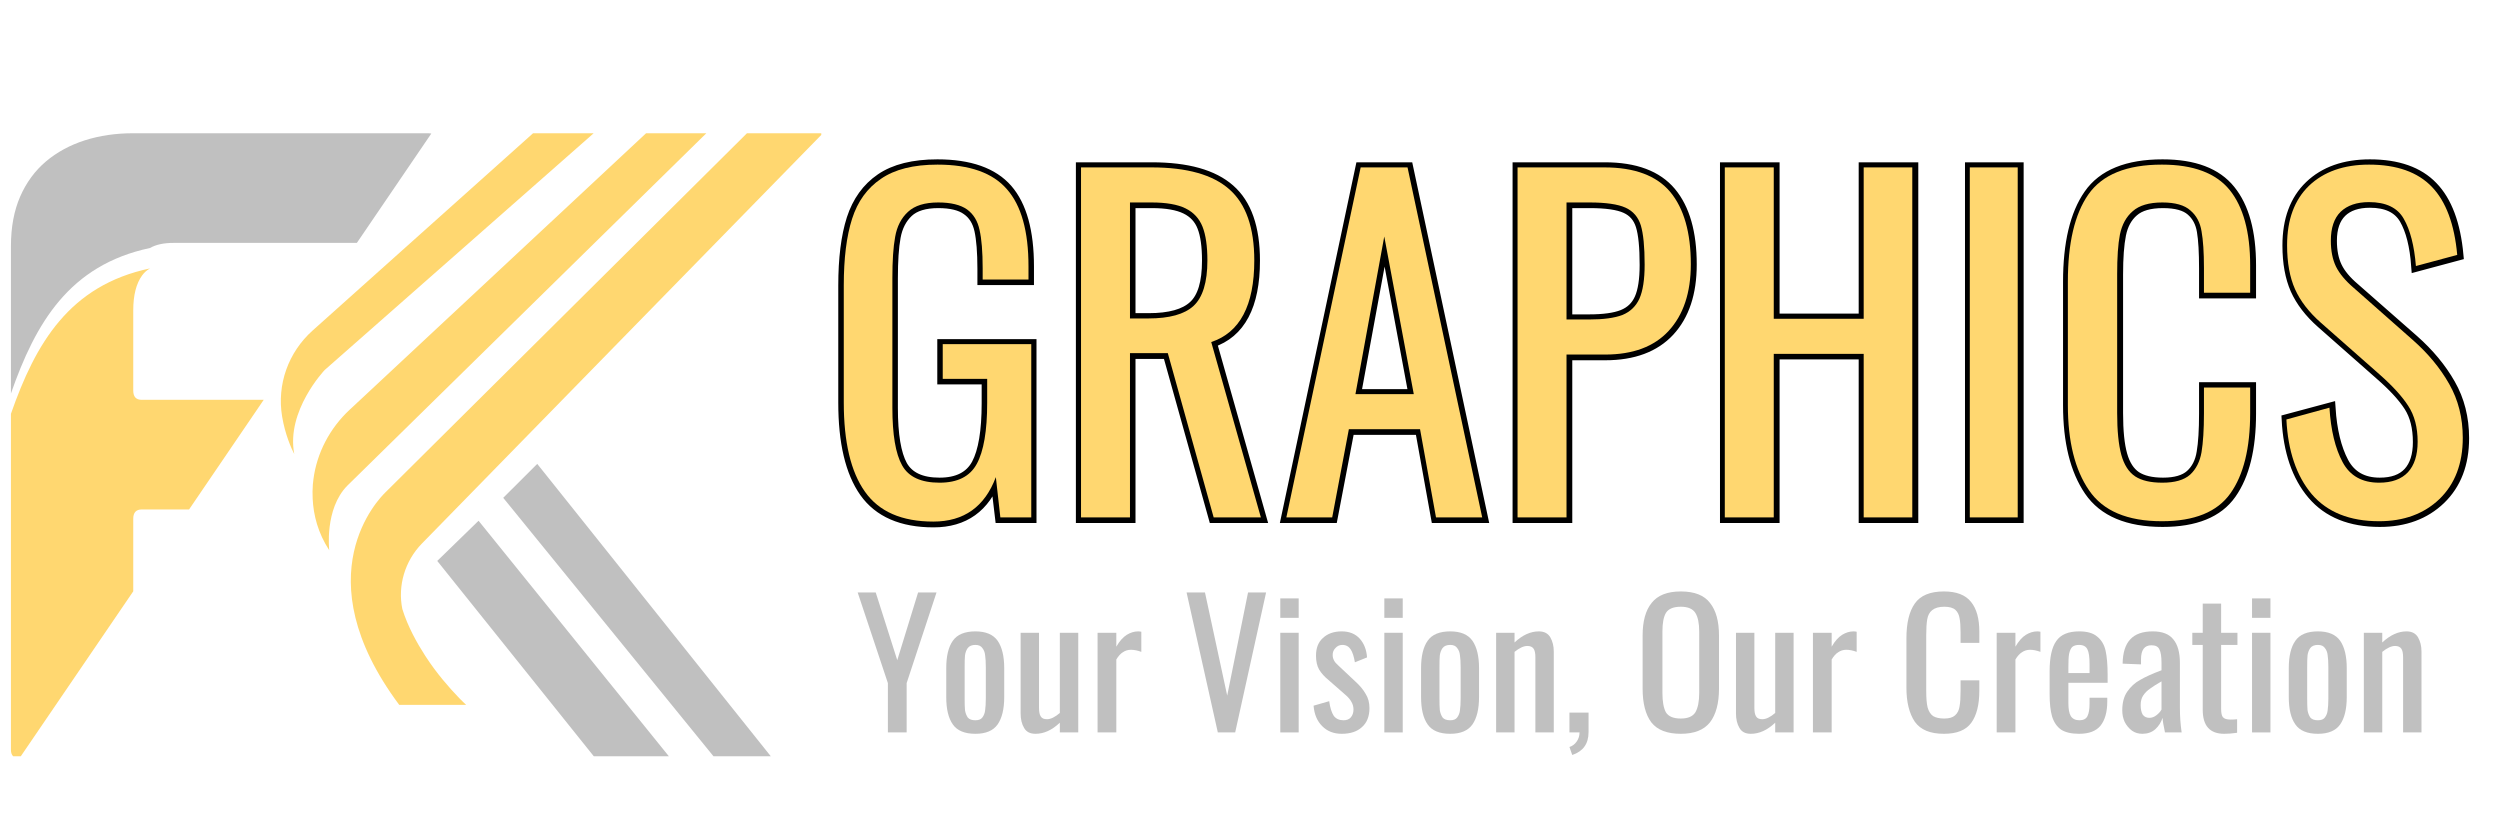 <svg xmlns="http://www.w3.org/2000/svg" xmlns:xlink="http://www.w3.org/1999/xlink" width="150" zoomAndPan="magnify" viewBox="0 0 112.5 37.5" height="50" preserveAspectRatio="xMidYMid meet" version="1.0"><defs><g/><clipPath id="35b68a33d9"><path d="M 12.453 5.992 L 27 5.992 L 27 21 L 12.453 21 Z M 12.453 5.992 " clip-rule="nonzero"/></clipPath><clipPath id="8410d97dcb"><path d="M 22 20 L 35 20 L 35 34.031 L 22 34.031 Z M 22 20 " clip-rule="nonzero"/></clipPath><clipPath id="66493f8c3b"><path d="M 19 23 L 31 23 L 31 34.031 L 19 34.031 Z M 19 23 " clip-rule="nonzero"/></clipPath><clipPath id="5da20534be"><path d="M 15 5.992 L 36.957 5.992 L 36.957 32 L 15 32 Z M 15 5.992 " clip-rule="nonzero"/></clipPath><clipPath id="1dd63bed6c"><path d="M 14 5.992 L 32 5.992 L 32 25 L 14 25 Z M 14 5.992 " clip-rule="nonzero"/></clipPath><clipPath id="5cf0212a8f"><path d="M 0.492 5.992 L 19.441 5.992 L 19.441 18 L 0.492 18 Z M 0.492 5.992 " clip-rule="nonzero"/></clipPath><clipPath id="18453d02c3"><path d="M 0.492 12 L 12 12 L 12 34.031 L 0.492 34.031 Z M 0.492 12 " clip-rule="nonzero"/></clipPath><clipPath id="9e44381ccd"><path d="M 35 4 L 111.512 4 L 111.512 27 L 35 27 Z M 35 4 " clip-rule="nonzero"/></clipPath></defs><g clip-path="url(#35b68a33d9)"><path fill="#ffd770" d="M 13.242 20.434 C 12.867 18.492 14.594 16.668 14.613 16.648 L 26.715 5.996 L 23.988 5.996 L 14.066 14.875 C 12.969 15.859 12.457 17.305 12.695 18.742 C 12.828 19.547 13.113 20.184 13.242 20.434 " fill-opacity="1" fill-rule="nonzero"/></g><g clip-path="url(#8410d97dcb)"><path fill="#c0c0c0" d="M 22.645 22.402 L 32.172 34.113 L 34.75 34.113 L 24.176 20.875 L 22.645 22.402 " fill-opacity="1" fill-rule="nonzero"/></g><g clip-path="url(#66493f8c3b)"><path fill="#c0c0c0" d="M 19.676 25.242 L 26.785 34.113 L 30.164 34.113 L 21.535 23.434 L 19.676 25.242 " fill-opacity="1" fill-rule="nonzero"/></g><g clip-path="url(#5da20534be)"><path fill="#ffd770" d="M 20.801 31.547 C 20.777 31.527 20.754 31.504 20.73 31.48 C 20.719 31.469 20.707 31.453 20.691 31.441 C 20.68 31.426 20.664 31.41 20.648 31.395 C 20.633 31.379 20.621 31.367 20.609 31.355 C 20.234 30.965 19.652 30.312 19.133 29.508 C 18.758 28.926 18.352 28.199 18.105 27.406 C 17.891 26.359 18.219 25.246 18.984 24.461 L 37.031 5.996 L 33.613 5.996 L 17.332 22.168 C 17.09 22.41 13.609 25.875 17.965 31.719 L 20.977 31.719 C 20.941 31.688 20.883 31.633 20.809 31.559 L 20.801 31.547 " fill-opacity="1" fill-rule="nonzero"/></g><g clip-path="url(#1dd63bed6c)"><path fill="#ffd770" d="M 29.078 5.996 L 29.074 5.996 L 16.078 18.117 L 15.734 18.438 C 14.84 19.27 14.254 20.387 14.102 21.582 L 14.102 21.59 C 14.09 21.66 14.082 21.73 14.078 21.801 L 14.078 21.805 C 14.062 22.016 14.059 22.23 14.07 22.441 C 14.105 23.184 14.309 23.984 14.816 24.762 C 14.816 24.762 14.594 22.906 15.629 21.855 L 31.777 6.004 L 31.785 5.996 L 29.078 5.996 " fill-opacity="1" fill-rule="nonzero"/></g><g clip-path="url(#5cf0212a8f)"><path fill="#c0c0c0" d="M 6.75 11.16 C 7.02 11.004 7.375 10.93 7.816 10.93 L 16.059 10.93 L 19.41 6.008 C 19.371 6 19.328 5.996 19.281 5.996 L 5.996 5.996 C 5.211 5.996 4.484 6.102 3.812 6.316 C 3.145 6.531 2.562 6.848 2.066 7.266 C 1.574 7.684 1.188 8.207 0.91 8.84 C 0.633 9.473 0.492 10.219 0.492 11.082 L 0.492 17.707 C 1.602 14.527 3.121 11.93 6.75 11.16 Z M 6.75 11.16 " fill-opacity="1" fill-rule="nonzero"/></g><g clip-path="url(#18453d02c3)"><path fill="#ffd770" d="M 0.492 33.742 C 0.492 33.996 0.621 34.121 0.871 34.121 L 0.875 34.121 L 5.996 26.609 L 5.996 23.344 C 5.996 23.066 6.125 22.926 6.375 22.926 L 8.508 22.926 L 11.867 17.992 L 6.375 17.992 C 6.121 17.992 5.996 17.852 5.996 17.574 L 5.996 13.969 C 5.996 13.285 6.129 12.762 6.395 12.395 C 6.488 12.266 6.605 12.16 6.75 12.078 C 3.121 12.844 1.602 15.445 0.492 18.621 Z M 0.492 33.742 " fill-opacity="1" fill-rule="nonzero"/></g><g clip-path="url(#9e44381ccd)"><path stroke-linecap="butt" transform="matrix(0.486, 0, 0, 0.486, 37.032, 0.939)" fill="none" stroke-linejoin="miter" d="M 10.243 46.398 C 7.308 46.398 5.185 45.473 3.874 43.624 C 2.571 41.774 1.92 39.016 1.92 35.357 L 1.92 24.517 C 1.92 22.008 2.177 19.949 2.692 18.34 C 3.215 16.732 4.107 15.486 5.37 14.625 C 6.641 13.757 8.386 13.322 10.597 13.322 C 13.581 13.322 15.736 14.086 17.063 15.606 C 18.382 17.126 19.041 19.507 19.041 22.755 L 19.041 23.962 L 14.803 23.962 L 14.803 22.964 C 14.803 21.412 14.706 20.222 14.522 19.378 C 14.337 18.542 13.943 17.906 13.339 17.488 C 12.744 17.054 11.852 16.837 10.686 16.837 C 9.431 16.837 8.49 17.126 7.879 17.697 C 7.268 18.276 6.874 19.04 6.697 20.005 C 6.52 20.962 6.44 22.241 6.44 23.841 L 6.44 35.847 C 6.44 38.324 6.737 40.101 7.332 41.187 C 7.943 42.257 9.093 42.795 10.798 42.795 C 12.479 42.795 13.629 42.208 14.256 41.042 C 14.883 39.868 15.197 37.986 15.197 35.405 L 15.197 33.161 L 11.088 33.161 L 11.088 29.969 L 19.274 29.969 L 19.274 45.996 L 16.435 45.996 L 15.993 42.281 C 14.988 45.023 13.066 46.398 10.243 46.398 Z M 23.922 13.596 L 30.444 13.596 C 33.725 13.596 36.13 14.271 37.658 15.622 C 39.194 16.965 39.966 19.161 39.966 22.201 C 39.966 26.358 38.631 28.883 35.961 29.76 L 40.561 45.996 L 36.202 45.996 L 31.956 30.805 L 28.442 30.805 L 28.442 45.996 L 23.922 45.996 Z M 30.163 27.564 C 32.109 27.564 33.5 27.178 34.336 26.398 C 35.181 25.626 35.599 24.227 35.599 22.201 C 35.599 20.866 35.454 19.82 35.157 19.064 C 34.867 18.308 34.344 17.745 33.597 17.384 C 32.857 17.022 31.803 16.837 30.444 16.837 L 28.442 16.837 L 28.442 27.564 Z M 49.801 13.596 L 54.159 13.596 L 61.075 45.996 L 56.797 45.996 L 55.325 37.834 L 48.723 37.834 L 47.163 45.996 L 42.925 45.996 Z M 54.722 34.601 L 52.004 20.005 L 49.318 34.601 Z M 64.356 13.596 L 72.398 13.596 C 75.196 13.596 77.231 14.36 78.502 15.88 C 79.772 17.4 80.408 19.627 80.408 22.562 C 80.408 25.2 79.724 27.251 78.365 28.722 C 77.006 30.186 75.028 30.926 72.438 30.926 L 68.884 30.926 L 68.884 45.996 L 64.356 45.996 Z M 70.958 27.677 C 72.293 27.677 73.331 27.532 74.055 27.243 C 74.794 26.945 75.317 26.447 75.639 25.723 C 75.96 25.007 76.121 23.962 76.121 22.603 C 76.121 20.946 76.001 19.732 75.759 18.96 C 75.518 18.188 75.052 17.641 74.336 17.319 C 73.628 16.997 72.519 16.837 70.999 16.837 L 68.884 16.837 L 68.884 27.677 Z M 83.56 13.596 L 88.079 13.596 L 88.079 27.605 L 96.403 27.605 L 96.403 13.596 L 100.922 13.596 L 100.922 45.996 L 96.403 45.996 L 96.403 30.845 L 88.079 30.845 L 88.079 45.996 L 83.56 45.996 Z M 106.246 13.596 L 110.677 13.596 L 110.677 45.996 L 106.246 45.996 Z M 124.042 46.358 C 120.841 46.358 118.582 45.409 117.279 43.503 C 115.976 41.589 115.325 38.959 115.325 35.598 L 115.325 24.163 C 115.325 20.616 115.96 17.922 117.239 16.089 C 118.517 14.247 120.793 13.322 124.042 13.322 C 126.945 13.322 129.028 14.111 130.29 15.687 C 131.561 17.255 132.196 19.571 132.196 22.643 L 132.196 25.2 L 127.918 25.2 L 127.918 22.924 C 127.918 21.428 127.854 20.279 127.717 19.474 C 127.588 18.678 127.251 18.035 126.704 17.56 C 126.157 17.078 125.28 16.837 124.082 16.837 C 122.852 16.837 121.935 17.102 121.34 17.625 C 120.737 18.139 120.343 18.863 120.158 19.78 C 119.973 20.697 119.884 21.927 119.884 23.479 L 119.884 36.322 C 119.884 37.978 120.013 39.265 120.278 40.198 C 120.544 41.131 120.978 41.798 121.573 42.2 C 122.176 42.594 123.013 42.795 124.082 42.795 C 125.232 42.795 126.085 42.546 126.639 42.048 C 127.202 41.541 127.556 40.841 127.693 39.965 C 127.846 39.08 127.918 37.882 127.918 36.362 L 127.918 33.958 L 132.196 33.958 L 132.196 36.362 C 132.196 39.587 131.593 42.056 130.371 43.785 C 129.165 45.505 127.05 46.358 124.042 46.358 Z M 144.154 46.358 C 141.444 46.358 139.37 45.522 137.938 43.841 C 136.507 42.16 135.719 39.852 135.566 36.917 L 139.555 35.847 C 139.691 37.922 140.101 39.603 140.777 40.881 C 141.46 42.16 142.586 42.795 144.154 42.795 C 145.337 42.795 146.221 42.474 146.824 41.822 C 147.419 41.171 147.717 40.23 147.717 39 C 147.717 37.665 147.443 36.555 146.881 35.678 C 146.318 34.802 145.425 33.829 144.195 32.759 L 138.758 27.966 C 137.665 27.001 136.869 25.964 136.37 24.854 C 135.887 23.753 135.638 22.402 135.638 20.801 C 135.638 18.429 136.322 16.587 137.681 15.285 C 139.04 13.982 140.897 13.322 143.238 13.322 C 145.795 13.322 147.733 14.006 149.036 15.365 C 150.347 16.716 151.135 18.823 151.4 21.686 L 147.564 22.715 C 147.427 20.825 147.057 19.37 146.462 18.34 C 145.859 17.311 144.79 16.804 143.238 16.804 C 142.096 16.804 141.211 17.102 140.6 17.697 C 139.989 18.3 139.683 19.185 139.683 20.359 C 139.683 21.316 139.844 22.128 140.166 22.788 C 140.479 23.439 141.026 24.098 141.806 24.758 L 147.283 29.567 C 148.69 30.813 149.824 32.172 150.66 33.644 C 151.497 35.108 151.923 36.772 151.923 38.638 C 151.923 41.01 151.199 42.892 149.759 44.283 C 148.32 45.666 146.454 46.358 144.154 46.358 Z M 144.154 46.358 " stroke="#000000" stroke-width="1" stroke-opacity="1" stroke-miterlimit="4"/></g><g fill="#ffd770" fill-opacity="1"><g transform="translate(37.032, 23.283)"><g><path d="M 4.969 0.188 C 3.551 0.188 2.523 -0.258 1.891 -1.156 C 1.254 -2.051 0.938 -3.391 0.938 -5.172 L 0.938 -10.438 C 0.938 -11.656 1.062 -12.656 1.312 -13.438 C 1.562 -14.219 1.992 -14.816 2.609 -15.234 C 3.223 -15.66 4.07 -15.875 5.156 -15.875 C 6.602 -15.875 7.645 -15.504 8.281 -14.766 C 8.926 -14.035 9.25 -12.879 9.25 -11.297 L 9.25 -10.703 L 7.188 -10.703 L 7.188 -11.203 C 7.188 -11.953 7.141 -12.531 7.047 -12.938 C 6.961 -13.344 6.773 -13.648 6.484 -13.859 C 6.191 -14.066 5.758 -14.172 5.188 -14.172 C 4.582 -14.172 4.129 -14.031 3.828 -13.75 C 3.523 -13.469 3.332 -13.094 3.25 -12.625 C 3.164 -12.164 3.125 -11.547 3.125 -10.766 L 3.125 -4.938 C 3.125 -3.727 3.27 -2.863 3.562 -2.344 C 3.852 -1.82 4.414 -1.562 5.25 -1.562 C 6.062 -1.562 6.617 -1.844 6.922 -2.406 C 7.234 -2.977 7.391 -3.895 7.391 -5.156 L 7.391 -6.234 L 5.391 -6.234 L 5.391 -7.797 L 9.375 -7.797 L 9.375 0 L 7.984 0 L 7.781 -1.812 C 7.281 -0.477 6.344 0.188 4.969 0.188 Z M 4.969 0.188 "/></g></g></g><g fill="#ffd770" fill-opacity="1"><g transform="translate(47.427, 23.283)"><g><path d="M 1.219 -15.75 L 4.391 -15.75 C 5.984 -15.75 7.148 -15.422 7.891 -14.766 C 8.641 -14.109 9.016 -13.039 9.016 -11.562 C 9.016 -9.539 8.367 -8.316 7.078 -7.891 L 9.312 0 L 7.188 0 L 5.125 -7.391 L 3.422 -7.391 L 3.422 0 L 1.219 0 Z M 4.25 -8.953 C 5.195 -8.953 5.875 -9.141 6.281 -9.516 C 6.695 -9.898 6.906 -10.582 6.906 -11.562 C 6.906 -12.207 6.832 -12.711 6.688 -13.078 C 6.539 -13.453 6.285 -13.727 5.922 -13.906 C 5.566 -14.082 5.055 -14.172 4.391 -14.172 L 3.422 -14.172 L 3.422 -8.953 Z M 4.25 -8.953 "/></g></g></g><g fill="#ffd770" fill-opacity="1"><g transform="translate(57.511, 23.283)"><g><path d="M 3.719 -15.75 L 5.828 -15.75 L 9.188 0 L 7.109 0 L 6.391 -3.969 L 3.188 -3.969 L 2.438 0 L 0.375 0 Z M 6.109 -5.547 L 4.781 -12.641 L 3.484 -5.547 Z M 6.109 -5.547 "/></g></g></g><g fill="#ffd770" fill-opacity="1"><g transform="translate(67.071, 23.283)"><g><path d="M 1.219 -15.75 L 5.125 -15.75 C 6.488 -15.75 7.477 -15.379 8.094 -14.641 C 8.707 -13.898 9.016 -12.816 9.016 -11.391 C 9.016 -10.109 8.68 -9.109 8.016 -8.391 C 7.359 -7.68 6.406 -7.328 5.156 -7.328 L 3.422 -7.328 L 3.422 0 L 1.219 0 Z M 4.438 -8.906 C 5.082 -8.906 5.582 -8.973 5.938 -9.109 C 6.289 -9.254 6.547 -9.5 6.703 -9.844 C 6.859 -10.195 6.938 -10.707 6.938 -11.375 C 6.938 -12.176 6.879 -12.766 6.766 -13.141 C 6.648 -13.516 6.422 -13.781 6.078 -13.938 C 5.734 -14.094 5.191 -14.172 4.453 -14.172 L 3.422 -14.172 L 3.422 -8.906 Z M 4.438 -8.906 "/></g></g></g><g fill="#ffd770" fill-opacity="1"><g transform="translate(76.397, 23.283)"><g><path d="M 1.219 -15.75 L 3.422 -15.75 L 3.422 -8.938 L 7.469 -8.938 L 7.469 -15.75 L 9.656 -15.75 L 9.656 0 L 7.469 0 L 7.469 -7.359 L 3.422 -7.359 L 3.422 0 L 1.219 0 Z M 1.219 -15.75 "/></g></g></g><g fill="#ffd770" fill-opacity="1"><g transform="translate(87.297, 23.283)"><g><path d="M 1.344 -15.75 L 3.5 -15.75 L 3.5 0 L 1.344 0 Z M 1.344 -15.75 "/></g></g></g><g fill="#ffd770" fill-opacity="1"><g transform="translate(92.116, 23.283)"><g><path d="M 5.172 0.172 C 3.617 0.172 2.523 -0.289 1.891 -1.219 C 1.254 -2.145 0.938 -3.422 0.938 -5.047 L 0.938 -10.609 C 0.938 -12.336 1.242 -13.645 1.859 -14.531 C 2.484 -15.426 3.586 -15.875 5.172 -15.875 C 6.586 -15.875 7.602 -15.492 8.219 -14.734 C 8.832 -13.973 9.141 -12.844 9.141 -11.344 L 9.141 -10.109 L 7.062 -10.109 L 7.062 -11.219 C 7.062 -11.938 7.023 -12.488 6.953 -12.875 C 6.891 -13.27 6.723 -13.582 6.453 -13.812 C 6.191 -14.051 5.77 -14.172 5.188 -14.172 C 4.594 -14.172 4.148 -14.039 3.859 -13.781 C 3.566 -13.531 3.375 -13.18 3.281 -12.734 C 3.195 -12.297 3.156 -11.695 3.156 -10.938 L 3.156 -4.703 C 3.156 -3.898 3.219 -3.27 3.344 -2.812 C 3.469 -2.363 3.676 -2.039 3.969 -1.844 C 4.258 -1.656 4.664 -1.562 5.188 -1.562 C 5.75 -1.562 6.164 -1.68 6.438 -1.922 C 6.707 -2.172 6.879 -2.508 6.953 -2.938 C 7.023 -3.363 7.062 -3.945 7.062 -4.688 L 7.062 -5.844 L 9.141 -5.844 L 9.141 -4.688 C 9.141 -3.113 8.844 -1.91 8.25 -1.078 C 7.656 -0.242 6.629 0.172 5.172 0.172 Z M 5.172 0.172 "/></g></g></g><g fill="#ffd770" fill-opacity="1"><g transform="translate(102.122, 23.283)"><g><path d="M 4.938 0.172 C 3.613 0.172 2.602 -0.234 1.906 -1.047 C 1.219 -1.867 0.836 -2.988 0.766 -4.406 L 2.703 -4.938 C 2.766 -3.926 2.961 -3.109 3.297 -2.484 C 3.629 -1.867 4.176 -1.562 4.938 -1.562 C 5.508 -1.562 5.941 -1.719 6.234 -2.031 C 6.523 -2.344 6.672 -2.801 6.672 -3.406 C 6.672 -4.051 6.531 -4.586 6.25 -5.016 C 5.977 -5.441 5.547 -5.914 4.953 -6.438 L 2.312 -8.766 C 1.781 -9.234 1.395 -9.734 1.156 -10.266 C 0.914 -10.805 0.797 -11.469 0.797 -12.25 C 0.797 -13.395 1.125 -14.285 1.781 -14.922 C 2.445 -15.555 3.348 -15.875 4.484 -15.875 C 5.734 -15.875 6.676 -15.539 7.312 -14.875 C 7.945 -14.219 8.328 -13.195 8.453 -11.812 L 6.594 -11.312 C 6.52 -12.227 6.336 -12.938 6.047 -13.438 C 5.766 -13.938 5.242 -14.188 4.484 -14.188 C 3.93 -14.188 3.504 -14.039 3.203 -13.75 C 2.91 -13.457 2.766 -13.023 2.766 -12.453 C 2.766 -11.992 2.844 -11.602 3 -11.281 C 3.156 -10.969 3.422 -10.648 3.797 -10.328 L 6.453 -7.984 C 7.141 -7.379 7.688 -6.719 8.094 -6 C 8.5 -5.289 8.703 -4.484 8.703 -3.578 C 8.703 -2.422 8.352 -1.504 7.656 -0.828 C 6.957 -0.16 6.051 0.172 4.938 0.172 Z M 4.938 0.172 "/></g></g></g><g fill="#c0c0c0" fill-opacity="1"><g transform="translate(38.502, 32.959)"><g><path d="M 1.453 -2.219 L 0.094 -6.297 L 0.906 -6.297 L 1.875 -3.25 L 2.812 -6.297 L 3.641 -6.297 L 2.297 -2.219 L 2.297 0 L 1.453 0 Z M 1.453 -2.219 "/></g></g></g><g fill="#c0c0c0" fill-opacity="1"><g transform="translate(42.237, 32.959)"><g><path d="M 1.656 0.062 C 1.176 0.062 0.836 -0.078 0.641 -0.359 C 0.441 -0.641 0.344 -1.051 0.344 -1.594 L 0.344 -2.891 C 0.344 -3.43 0.441 -3.844 0.641 -4.125 C 0.836 -4.406 1.176 -4.547 1.656 -4.547 C 2.125 -4.547 2.457 -4.406 2.656 -4.125 C 2.852 -3.844 2.953 -3.43 2.953 -2.891 L 2.953 -1.594 C 2.953 -1.051 2.852 -0.641 2.656 -0.359 C 2.457 -0.078 2.125 0.062 1.656 0.062 Z M 1.656 -0.547 C 1.801 -0.547 1.906 -0.586 1.969 -0.672 C 2.039 -0.766 2.082 -0.875 2.094 -1 C 2.113 -1.133 2.125 -1.312 2.125 -1.531 L 2.125 -2.938 C 2.125 -3.164 2.113 -3.344 2.094 -3.469 C 2.082 -3.602 2.039 -3.711 1.969 -3.797 C 1.906 -3.891 1.801 -3.938 1.656 -3.938 C 1.5 -3.938 1.383 -3.891 1.312 -3.797 C 1.25 -3.711 1.207 -3.602 1.188 -3.469 C 1.176 -3.344 1.172 -3.164 1.172 -2.938 L 1.172 -1.531 C 1.172 -1.312 1.176 -1.133 1.188 -1 C 1.207 -0.875 1.25 -0.766 1.312 -0.672 C 1.383 -0.586 1.5 -0.547 1.656 -0.547 Z M 1.656 -0.547 "/></g></g></g><g fill="#c0c0c0" fill-opacity="1"><g transform="translate(45.537, 32.959)"><g><path d="M 1.062 0.062 C 0.82 0.062 0.648 -0.023 0.547 -0.203 C 0.441 -0.379 0.391 -0.598 0.391 -0.859 L 0.391 -4.484 L 1.219 -4.484 L 1.219 -1.109 C 1.219 -0.93 1.242 -0.801 1.297 -0.719 C 1.348 -0.633 1.441 -0.594 1.578 -0.594 C 1.742 -0.594 1.938 -0.688 2.156 -0.875 L 2.156 -4.484 L 2.984 -4.484 L 2.984 0 L 2.156 0 L 2.156 -0.438 C 1.801 -0.102 1.438 0.062 1.062 0.062 Z M 1.062 0.062 "/></g></g></g><g fill="#c0c0c0" fill-opacity="1"><g transform="translate(48.953, 32.959)"><g><path d="M 0.438 -4.484 L 1.281 -4.484 L 1.281 -3.859 C 1.426 -4.109 1.582 -4.285 1.75 -4.391 C 1.914 -4.492 2.086 -4.547 2.266 -4.547 C 2.316 -4.547 2.363 -4.539 2.406 -4.531 L 2.406 -3.625 C 2.238 -3.688 2.082 -3.719 1.938 -3.719 C 1.801 -3.719 1.68 -3.68 1.578 -3.609 C 1.473 -3.547 1.375 -3.438 1.281 -3.281 L 1.281 0 L 0.438 0 Z M 0.438 -4.484 "/></g></g></g><g fill="#c0c0c0" fill-opacity="1"><g transform="translate(51.445, 32.959)"><g/></g></g><g fill="#c0c0c0" fill-opacity="1"><g transform="translate(53.224, 32.959)"><g><path d="M 0.172 -6.297 L 1 -6.297 L 2 -1.656 L 2.938 -6.297 L 3.75 -6.297 L 2.359 0 L 1.578 0 Z M 0.172 -6.297 "/></g></g></g><g fill="#c0c0c0" fill-opacity="1"><g transform="translate(57.144, 32.959)"><g><path d="M 0.469 -6.031 L 1.297 -6.031 L 1.297 -5.156 L 0.469 -5.156 Z M 0.469 -4.484 L 1.297 -4.484 L 1.297 0 L 0.469 0 Z M 0.469 -4.484 "/></g></g></g><g fill="#c0c0c0" fill-opacity="1"><g transform="translate(58.923, 32.959)"><g><path d="M 1.453 0.062 C 1.098 0.062 0.805 -0.051 0.578 -0.281 C 0.348 -0.508 0.219 -0.816 0.188 -1.203 L 0.891 -1.406 C 0.93 -1.113 1 -0.895 1.094 -0.75 C 1.195 -0.613 1.344 -0.547 1.531 -0.547 C 1.676 -0.547 1.785 -0.586 1.859 -0.672 C 1.941 -0.766 1.984 -0.883 1.984 -1.031 C 1.984 -1.156 1.953 -1.27 1.891 -1.375 C 1.836 -1.477 1.75 -1.582 1.625 -1.688 L 0.859 -2.359 C 0.68 -2.504 0.539 -2.66 0.438 -2.828 C 0.344 -2.992 0.297 -3.203 0.297 -3.453 C 0.297 -3.797 0.398 -4.062 0.609 -4.25 C 0.816 -4.445 1.098 -4.547 1.453 -4.547 C 1.797 -4.547 2.066 -4.438 2.266 -4.219 C 2.461 -4 2.57 -3.719 2.594 -3.375 L 2.047 -3.156 C 2.004 -3.414 1.941 -3.609 1.859 -3.734 C 1.773 -3.867 1.648 -3.938 1.484 -3.938 C 1.359 -3.938 1.254 -3.891 1.172 -3.797 C 1.086 -3.711 1.047 -3.609 1.047 -3.484 C 1.047 -3.316 1.125 -3.164 1.281 -3.031 L 2.062 -2.297 C 2.27 -2.109 2.426 -1.922 2.531 -1.734 C 2.645 -1.555 2.703 -1.344 2.703 -1.094 C 2.703 -0.719 2.586 -0.43 2.359 -0.234 C 2.141 -0.035 1.836 0.062 1.453 0.062 Z M 1.453 0.062 "/></g></g></g><g fill="#c0c0c0" fill-opacity="1"><g transform="translate(61.826, 32.959)"><g><path d="M 0.469 -6.031 L 1.297 -6.031 L 1.297 -5.156 L 0.469 -5.156 Z M 0.469 -4.484 L 1.297 -4.484 L 1.297 0 L 0.469 0 Z M 0.469 -4.484 "/></g></g></g><g fill="#c0c0c0" fill-opacity="1"><g transform="translate(63.604, 32.959)"><g><path d="M 1.656 0.062 C 1.176 0.062 0.836 -0.078 0.641 -0.359 C 0.441 -0.641 0.344 -1.051 0.344 -1.594 L 0.344 -2.891 C 0.344 -3.43 0.441 -3.844 0.641 -4.125 C 0.836 -4.406 1.176 -4.547 1.656 -4.547 C 2.125 -4.547 2.457 -4.406 2.656 -4.125 C 2.852 -3.844 2.953 -3.43 2.953 -2.891 L 2.953 -1.594 C 2.953 -1.051 2.852 -0.641 2.656 -0.359 C 2.457 -0.078 2.125 0.062 1.656 0.062 Z M 1.656 -0.547 C 1.801 -0.547 1.906 -0.586 1.969 -0.672 C 2.039 -0.766 2.082 -0.875 2.094 -1 C 2.113 -1.133 2.125 -1.312 2.125 -1.531 L 2.125 -2.938 C 2.125 -3.164 2.113 -3.344 2.094 -3.469 C 2.082 -3.602 2.039 -3.711 1.969 -3.797 C 1.906 -3.891 1.801 -3.938 1.656 -3.938 C 1.5 -3.938 1.383 -3.891 1.312 -3.797 C 1.25 -3.711 1.207 -3.602 1.188 -3.469 C 1.176 -3.344 1.172 -3.164 1.172 -2.938 L 1.172 -1.531 C 1.172 -1.312 1.176 -1.133 1.188 -1 C 1.207 -0.875 1.25 -0.766 1.312 -0.672 C 1.383 -0.586 1.5 -0.547 1.656 -0.547 Z M 1.656 -0.547 "/></g></g></g><g fill="#c0c0c0" fill-opacity="1"><g transform="translate(66.904, 32.959)"><g><path d="M 0.422 -4.484 L 1.25 -4.484 L 1.25 -4.047 C 1.602 -4.379 1.969 -4.547 2.344 -4.547 C 2.582 -4.547 2.754 -4.457 2.859 -4.281 C 2.961 -4.102 3.016 -3.891 3.016 -3.641 L 3.016 0 L 2.188 0 L 2.188 -3.391 C 2.188 -3.566 2.16 -3.691 2.109 -3.766 C 2.055 -3.848 1.961 -3.891 1.828 -3.891 C 1.66 -3.891 1.469 -3.801 1.25 -3.625 L 1.25 0 L 0.422 0 Z M 0.422 -4.484 "/></g></g></g><g fill="#c0c0c0" fill-opacity="1"><g transform="translate(70.313, 32.959)"><g><path d="M 0.312 0.656 C 0.445 0.613 0.555 0.531 0.641 0.406 C 0.723 0.289 0.766 0.156 0.766 0 L 0.312 0 L 0.312 -0.891 L 1.172 -0.891 L 1.172 -0.016 C 1.172 0.254 1.109 0.473 0.984 0.641 C 0.867 0.805 0.688 0.93 0.438 1.016 Z M 0.312 0.656 "/></g></g></g><g fill="#c0c0c0" fill-opacity="1"><g transform="translate(71.765, 32.959)"><g/></g></g><g fill="#c0c0c0" fill-opacity="1"><g transform="translate(73.543, 32.959)"><g><path d="M 2.094 0.062 C 1.477 0.062 1.035 -0.109 0.766 -0.453 C 0.504 -0.805 0.375 -1.312 0.375 -1.969 L 0.375 -4.359 C 0.375 -5.004 0.508 -5.492 0.781 -5.828 C 1.051 -6.172 1.488 -6.344 2.094 -6.344 C 2.707 -6.344 3.145 -6.172 3.406 -5.828 C 3.676 -5.492 3.812 -5.004 3.812 -4.359 L 3.812 -1.969 C 3.812 -1.312 3.676 -0.805 3.406 -0.453 C 3.133 -0.109 2.695 0.062 2.094 0.062 Z M 2.094 -0.625 C 2.414 -0.625 2.633 -0.719 2.75 -0.906 C 2.863 -1.102 2.922 -1.395 2.922 -1.781 L 2.922 -4.531 C 2.922 -4.914 2.863 -5.195 2.75 -5.375 C 2.633 -5.562 2.414 -5.656 2.094 -5.656 C 1.758 -5.656 1.535 -5.562 1.422 -5.375 C 1.316 -5.195 1.266 -4.914 1.266 -4.531 L 1.266 -1.781 C 1.266 -1.395 1.316 -1.102 1.422 -0.906 C 1.535 -0.719 1.758 -0.625 2.094 -0.625 Z M 2.094 -0.625 "/></g></g></g><g fill="#c0c0c0" fill-opacity="1"><g transform="translate(77.728, 32.959)"><g><path d="M 1.062 0.062 C 0.82 0.062 0.648 -0.023 0.547 -0.203 C 0.441 -0.379 0.391 -0.598 0.391 -0.859 L 0.391 -4.484 L 1.219 -4.484 L 1.219 -1.109 C 1.219 -0.93 1.242 -0.801 1.297 -0.719 C 1.348 -0.633 1.441 -0.594 1.578 -0.594 C 1.742 -0.594 1.938 -0.688 2.156 -0.875 L 2.156 -4.484 L 2.984 -4.484 L 2.984 0 L 2.156 0 L 2.156 -0.438 C 1.801 -0.102 1.438 0.062 1.062 0.062 Z M 1.062 0.062 "/></g></g></g><g fill="#c0c0c0" fill-opacity="1"><g transform="translate(81.144, 32.959)"><g><path d="M 0.438 -4.484 L 1.281 -4.484 L 1.281 -3.859 C 1.426 -4.109 1.582 -4.285 1.75 -4.391 C 1.914 -4.492 2.086 -4.547 2.266 -4.547 C 2.316 -4.547 2.363 -4.539 2.406 -4.531 L 2.406 -3.625 C 2.238 -3.688 2.082 -3.719 1.938 -3.719 C 1.801 -3.719 1.68 -3.68 1.578 -3.609 C 1.473 -3.547 1.375 -3.438 1.281 -3.281 L 1.281 0 L 0.438 0 Z M 0.438 -4.484 "/></g></g></g><g fill="#c0c0c0" fill-opacity="1"><g transform="translate(83.636, 32.959)"><g/></g></g><g fill="#c0c0c0" fill-opacity="1"><g transform="translate(85.414, 32.959)"><g><path d="M 2.062 0.062 C 1.445 0.062 1.008 -0.117 0.75 -0.484 C 0.5 -0.859 0.375 -1.367 0.375 -2.016 L 0.375 -4.234 C 0.375 -4.922 0.5 -5.441 0.75 -5.797 C 1 -6.16 1.438 -6.344 2.062 -6.344 C 2.625 -6.344 3.031 -6.188 3.281 -5.875 C 3.531 -5.57 3.656 -5.125 3.656 -4.531 L 3.656 -4.031 L 2.812 -4.031 L 2.812 -4.484 C 2.812 -4.773 2.797 -4.992 2.766 -5.141 C 2.742 -5.297 2.68 -5.422 2.578 -5.516 C 2.473 -5.609 2.305 -5.656 2.078 -5.656 C 1.836 -5.656 1.656 -5.602 1.531 -5.5 C 1.414 -5.406 1.344 -5.27 1.312 -5.094 C 1.281 -4.914 1.266 -4.676 1.266 -4.375 L 1.266 -1.875 C 1.266 -1.551 1.285 -1.301 1.328 -1.125 C 1.379 -0.945 1.461 -0.816 1.578 -0.734 C 1.703 -0.66 1.867 -0.625 2.078 -0.625 C 2.297 -0.625 2.457 -0.672 2.562 -0.766 C 2.676 -0.867 2.742 -1.004 2.766 -1.172 C 2.797 -1.336 2.812 -1.57 2.812 -1.875 L 2.812 -2.344 L 3.656 -2.344 L 3.656 -1.875 C 3.656 -1.25 3.535 -0.77 3.297 -0.438 C 3.055 -0.102 2.645 0.062 2.062 0.062 Z M 2.062 0.062 "/></g></g></g><g fill="#c0c0c0" fill-opacity="1"><g transform="translate(89.413, 32.959)"><g><path d="M 0.438 -4.484 L 1.281 -4.484 L 1.281 -3.859 C 1.426 -4.109 1.582 -4.285 1.75 -4.391 C 1.914 -4.492 2.086 -4.547 2.266 -4.547 C 2.316 -4.547 2.363 -4.539 2.406 -4.531 L 2.406 -3.625 C 2.238 -3.688 2.082 -3.719 1.938 -3.719 C 1.801 -3.719 1.68 -3.68 1.578 -3.609 C 1.473 -3.547 1.375 -3.438 1.281 -3.281 L 1.281 0 L 0.438 0 Z M 0.438 -4.484 "/></g></g></g><g fill="#c0c0c0" fill-opacity="1"><g transform="translate(91.905, 32.959)"><g><path d="M 1.656 0.062 C 1.312 0.062 1.039 0 0.844 -0.125 C 0.656 -0.258 0.52 -0.457 0.438 -0.719 C 0.363 -0.977 0.328 -1.316 0.328 -1.734 L 0.328 -2.75 C 0.328 -3.375 0.426 -3.828 0.625 -4.109 C 0.82 -4.398 1.164 -4.547 1.656 -4.547 C 2.02 -4.547 2.289 -4.469 2.469 -4.312 C 2.656 -4.164 2.781 -3.957 2.844 -3.688 C 2.906 -3.414 2.938 -3.051 2.938 -2.594 L 2.938 -2.234 L 1.172 -2.234 L 1.172 -1.328 C 1.172 -1.055 1.207 -0.859 1.281 -0.734 C 1.363 -0.609 1.492 -0.547 1.672 -0.547 C 1.848 -0.547 1.969 -0.609 2.031 -0.734 C 2.094 -0.859 2.125 -1.047 2.125 -1.297 L 2.125 -1.562 L 2.922 -1.562 L 2.922 -1.391 C 2.922 -0.922 2.82 -0.562 2.625 -0.312 C 2.426 -0.062 2.102 0.062 1.656 0.062 Z M 2.125 -2.672 L 2.125 -3.078 C 2.125 -3.391 2.094 -3.609 2.031 -3.734 C 1.969 -3.867 1.844 -3.938 1.656 -3.938 C 1.52 -3.938 1.414 -3.906 1.344 -3.844 C 1.281 -3.781 1.234 -3.676 1.203 -3.531 C 1.18 -3.395 1.172 -3.191 1.172 -2.922 L 1.172 -2.672 Z M 2.125 -2.672 "/></g></g></g><g fill="#c0c0c0" fill-opacity="1"><g transform="translate(95.174, 32.959)"><g><path d="M 1.234 0.062 C 1.055 0.062 0.898 0.016 0.766 -0.078 C 0.629 -0.18 0.52 -0.312 0.438 -0.469 C 0.363 -0.633 0.328 -0.805 0.328 -0.984 C 0.328 -1.328 0.398 -1.609 0.547 -1.828 C 0.703 -2.055 0.895 -2.234 1.125 -2.359 C 1.352 -2.492 1.676 -2.641 2.094 -2.797 L 2.094 -3.125 C 2.094 -3.414 2.062 -3.617 2 -3.734 C 1.945 -3.859 1.828 -3.922 1.641 -3.922 C 1.328 -3.922 1.172 -3.711 1.172 -3.297 L 1.172 -3.062 L 0.344 -3.094 C 0.352 -3.594 0.469 -3.957 0.688 -4.188 C 0.906 -4.426 1.242 -4.547 1.703 -4.547 C 2.129 -4.547 2.438 -4.426 2.625 -4.188 C 2.82 -3.957 2.922 -3.602 2.922 -3.125 L 2.922 -1.078 C 2.922 -0.742 2.945 -0.383 3 0 L 2.25 0 C 2.188 -0.289 2.148 -0.508 2.141 -0.656 C 2.078 -0.457 1.969 -0.285 1.812 -0.141 C 1.656 -0.004 1.461 0.062 1.234 0.062 Z M 1.547 -0.656 C 1.66 -0.656 1.77 -0.695 1.875 -0.781 C 1.977 -0.863 2.051 -0.945 2.094 -1.031 L 2.094 -2.297 C 1.875 -2.172 1.703 -2.062 1.578 -1.969 C 1.453 -1.883 1.348 -1.781 1.266 -1.656 C 1.191 -1.539 1.156 -1.398 1.156 -1.234 C 1.156 -1.047 1.188 -0.898 1.25 -0.797 C 1.32 -0.703 1.422 -0.656 1.547 -0.656 Z M 1.547 -0.656 "/></g></g></g><g fill="#c0c0c0" fill-opacity="1"><g transform="translate(98.482, 32.959)"><g><path d="M 1.609 0.062 C 0.961 0.062 0.641 -0.297 0.641 -1.016 L 0.641 -3.938 L 0.172 -3.938 L 0.172 -4.484 L 0.641 -4.484 L 0.641 -5.797 L 1.469 -5.797 L 1.469 -4.484 L 2.203 -4.484 L 2.203 -3.938 L 1.469 -3.938 L 1.469 -1.062 C 1.469 -0.883 1.492 -0.758 1.547 -0.688 C 1.609 -0.613 1.723 -0.578 1.891 -0.578 C 1.992 -0.578 2.094 -0.582 2.188 -0.594 L 2.188 0.016 C 1.977 0.047 1.785 0.062 1.609 0.062 Z M 1.609 0.062 "/></g></g></g><g fill="#c0c0c0" fill-opacity="1"><g transform="translate(100.873, 32.959)"><g><path d="M 0.469 -6.031 L 1.297 -6.031 L 1.297 -5.156 L 0.469 -5.156 Z M 0.469 -4.484 L 1.297 -4.484 L 1.297 0 L 0.469 0 Z M 0.469 -4.484 "/></g></g></g><g fill="#c0c0c0" fill-opacity="1"><g transform="translate(102.651, 32.959)"><g><path d="M 1.656 0.062 C 1.176 0.062 0.836 -0.078 0.641 -0.359 C 0.441 -0.641 0.344 -1.051 0.344 -1.594 L 0.344 -2.891 C 0.344 -3.43 0.441 -3.844 0.641 -4.125 C 0.836 -4.406 1.176 -4.547 1.656 -4.547 C 2.125 -4.547 2.457 -4.406 2.656 -4.125 C 2.852 -3.844 2.953 -3.43 2.953 -2.891 L 2.953 -1.594 C 2.953 -1.051 2.852 -0.641 2.656 -0.359 C 2.457 -0.078 2.125 0.062 1.656 0.062 Z M 1.656 -0.547 C 1.801 -0.547 1.906 -0.586 1.969 -0.672 C 2.039 -0.766 2.082 -0.875 2.094 -1 C 2.113 -1.133 2.125 -1.312 2.125 -1.531 L 2.125 -2.938 C 2.125 -3.164 2.113 -3.344 2.094 -3.469 C 2.082 -3.602 2.039 -3.711 1.969 -3.797 C 1.906 -3.891 1.801 -3.938 1.656 -3.938 C 1.5 -3.938 1.383 -3.891 1.312 -3.797 C 1.25 -3.711 1.207 -3.602 1.188 -3.469 C 1.176 -3.344 1.172 -3.164 1.172 -2.938 L 1.172 -1.531 C 1.172 -1.312 1.176 -1.133 1.188 -1 C 1.207 -0.875 1.25 -0.766 1.312 -0.672 C 1.383 -0.586 1.5 -0.547 1.656 -0.547 Z M 1.656 -0.547 "/></g></g></g><g fill="#c0c0c0" fill-opacity="1"><g transform="translate(105.951, 32.959)"><g><path d="M 0.422 -4.484 L 1.25 -4.484 L 1.25 -4.047 C 1.602 -4.379 1.969 -4.547 2.344 -4.547 C 2.582 -4.547 2.754 -4.457 2.859 -4.281 C 2.961 -4.102 3.016 -3.891 3.016 -3.641 L 3.016 0 L 2.188 0 L 2.188 -3.391 C 2.188 -3.566 2.16 -3.691 2.109 -3.766 C 2.055 -3.848 1.961 -3.891 1.828 -3.891 C 1.66 -3.891 1.469 -3.801 1.25 -3.625 L 1.25 0 L 0.422 0 Z M 0.422 -4.484 "/></g></g></g></svg>